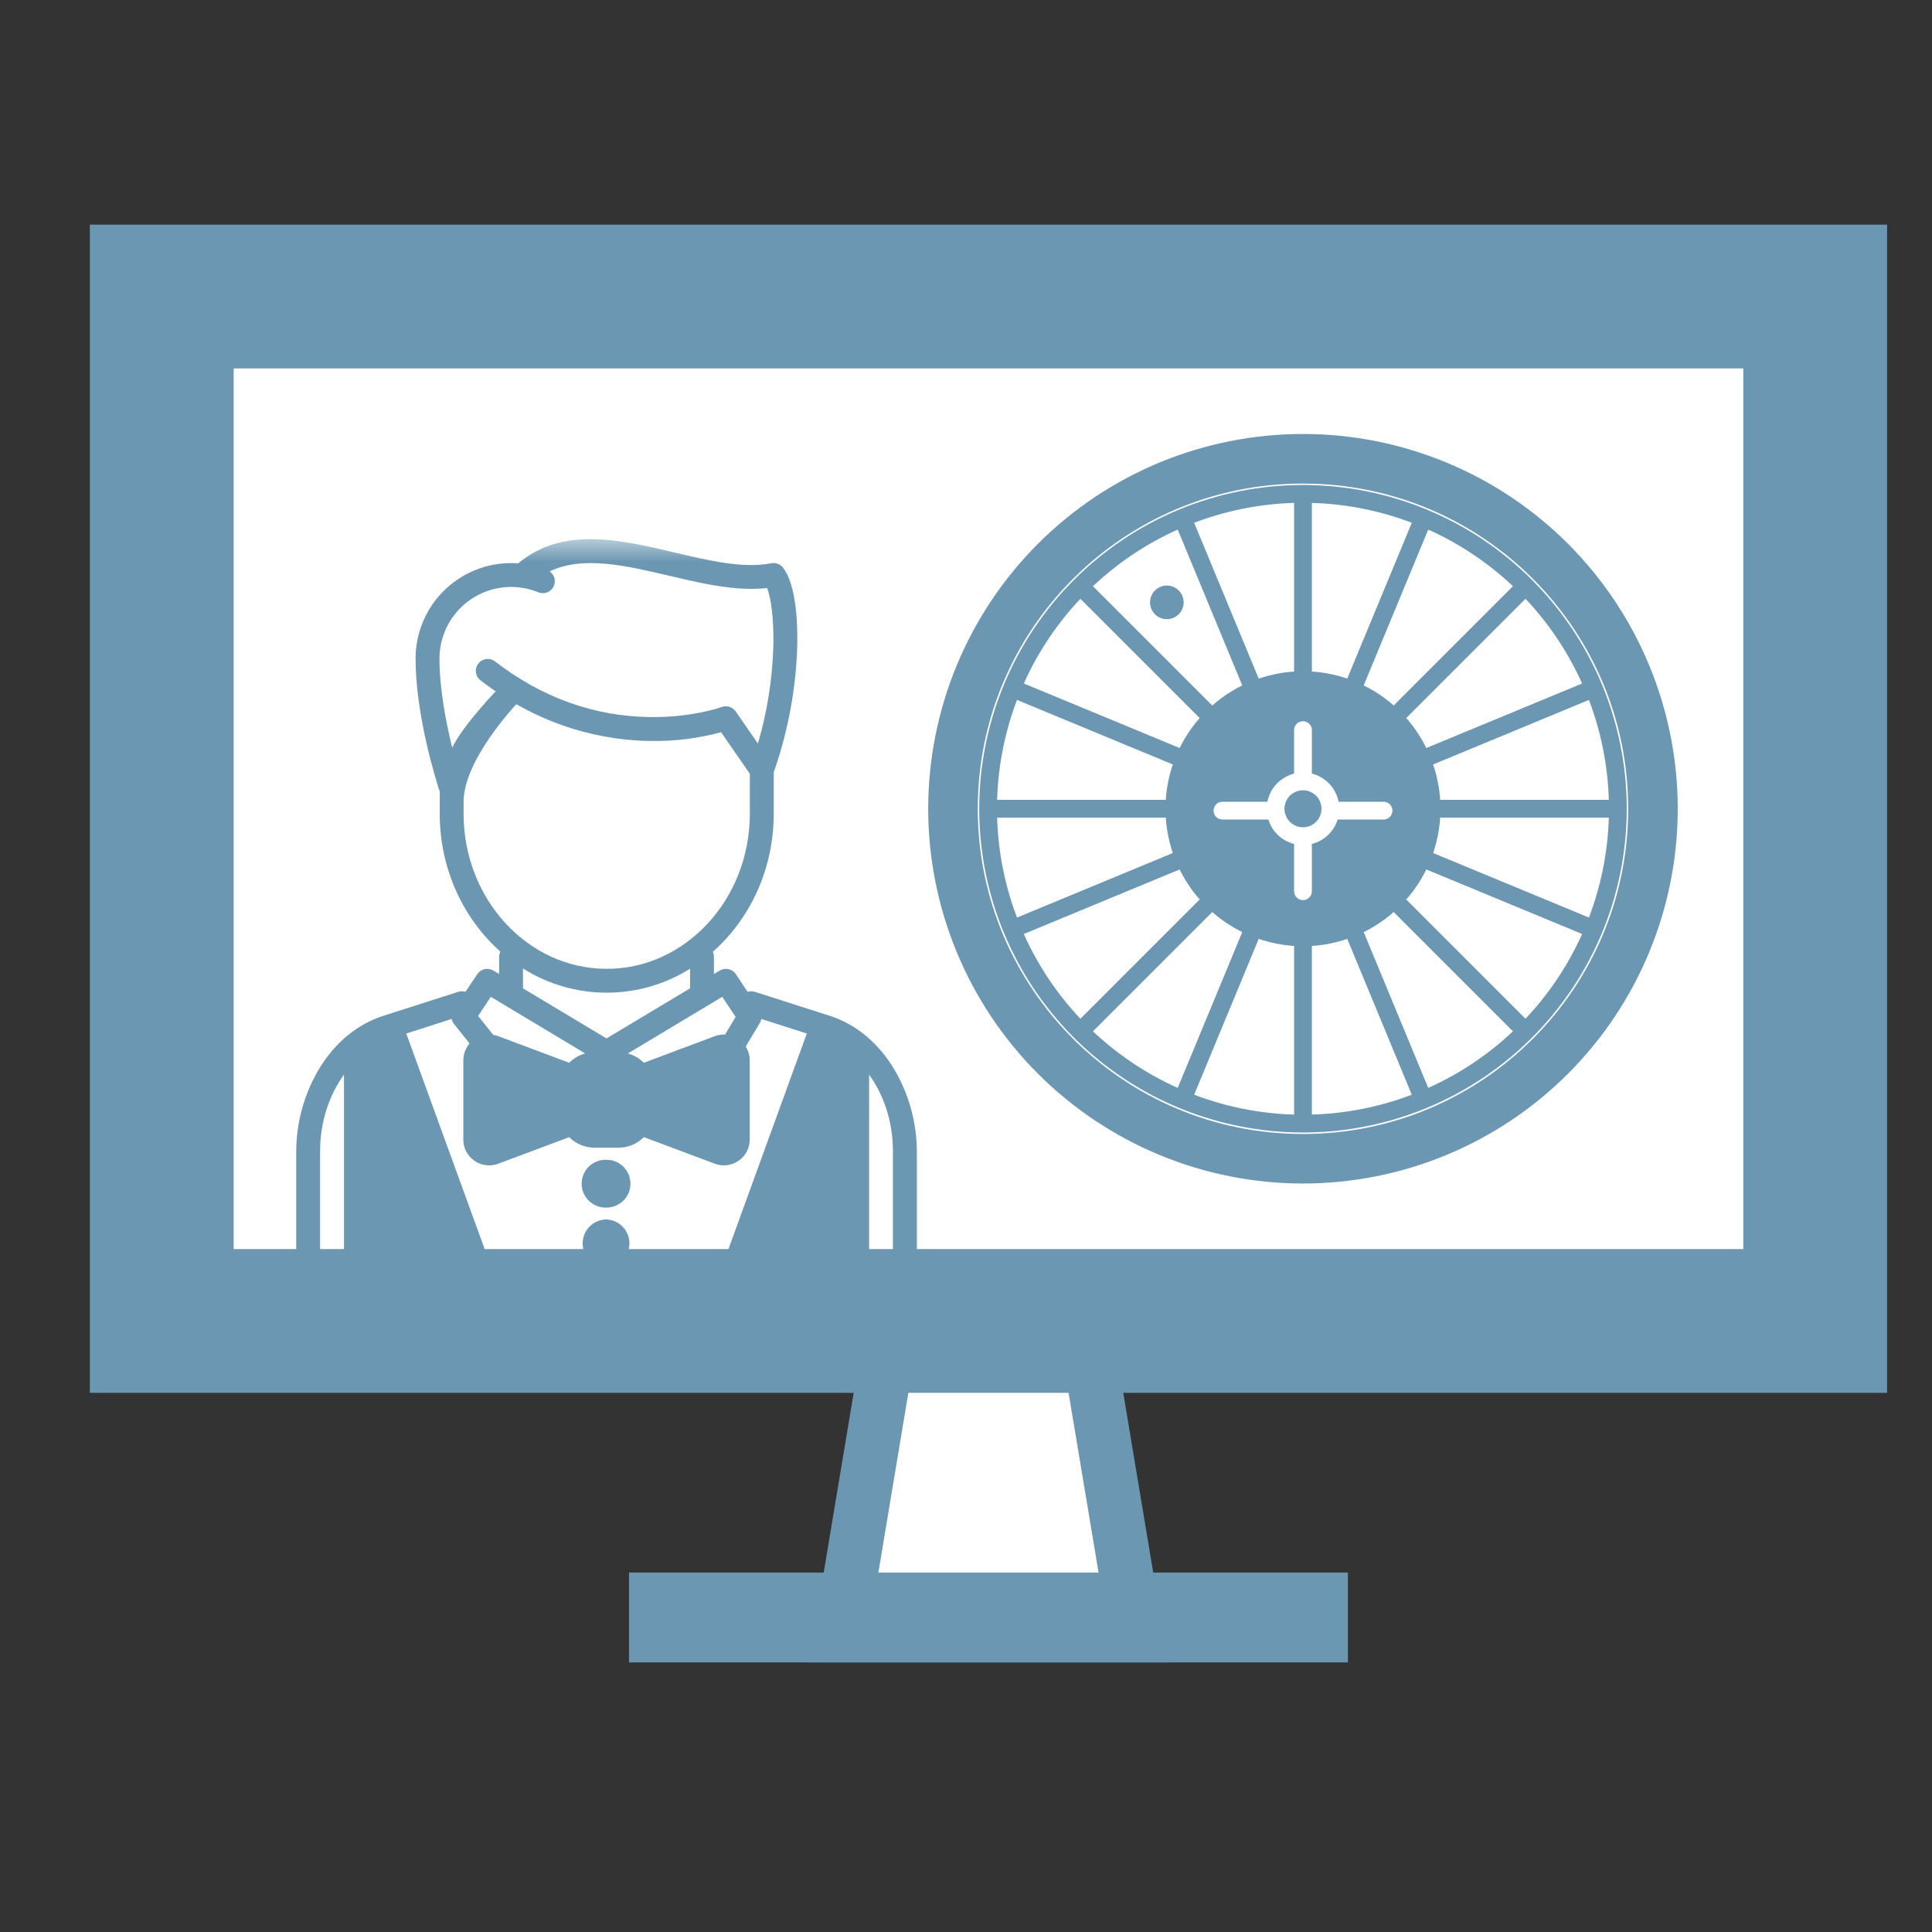 <svg width="43" height="43" viewBox="0 0 43 43" fill="none" xmlns="http://www.w3.org/2000/svg">
<rect x="0" y="0" width="43" height="43" fill="#333333" stroke="none"/>
<path d="M18.708 36.4L19.842 29.6H24.158L25.292 36.4H18.708Z" fill="white" stroke="#6C97B2" stroke-width="1.2"/>
<path d="M2.6 5.6H41.4V30.4H2.6V5.6Z" fill="#6C97B2" stroke="#6C97B2" stroke-width="1.2"/>
<path d="M14.5 35.5H29.5V36.5H14.5V35.5Z" fill="white" stroke="#6C97B2"/>
<path d="M4.6 7.6H39.4V28.4H4.6V7.6Z" fill="white" stroke="#6C97B2" stroke-width="1.2"/>
<mask id="mask0_88_1405" style="mask-type:luminance" maskUnits="userSpaceOnUse" x="20" y="9" width="18" height="18">
<path d="M38 9H20V27H38V9Z" fill="white"/>
</mask>
<g mask="url(#mask0_88_1405)">
<path d="M29 24.095C32.366 24.095 35.095 21.366 35.095 18C35.095 14.634 32.366 11.905 29 11.905C25.634 11.905 22.905 14.634 22.905 18C22.905 21.366 25.634 24.095 29 24.095Z" fill="white"/>
<path d="M29 26.143C26.84 26.143 24.769 25.285 23.242 23.758C21.715 22.231 20.857 20.16 20.857 18C20.857 15.841 21.715 13.77 23.242 12.242C24.769 10.715 26.84 9.857 29 9.857C31.16 9.857 33.231 10.715 34.758 12.242C36.285 13.77 37.143 15.841 37.143 18C37.143 20.16 36.285 22.231 34.758 23.758C33.231 25.285 31.16 26.143 29 26.143Z" fill="#6C97B2" stroke="#6C97B2" stroke-width="0.396" stroke-miterlimit="10"/>
<path d="M29 25.239C32.997 25.239 36.238 21.998 36.238 18.001C36.238 14.003 32.997 10.763 29 10.763C25.002 10.763 21.762 14.003 21.762 18.001C21.762 21.998 25.002 25.239 29 25.239Z" fill="white"/>
<path d="M29 25.008C27.141 25.008 25.358 24.27 24.044 22.956M29 25.008C30.858 25.008 32.641 24.27 33.955 22.956M29 25.008V10.992M24.044 22.956C22.73 21.641 21.992 19.859 21.992 18M24.044 22.956L33.955 13.045M21.992 18C21.992 16.142 22.73 14.359 24.044 13.045M21.992 18H36.008M24.044 13.045C25.358 11.73 27.141 10.992 29 10.992M24.044 13.045L33.955 22.956M29 10.992C30.858 10.992 32.641 11.73 33.955 13.045M33.955 13.045C35.269 14.359 36.008 16.142 36.008 18M36.008 18C36.008 19.859 35.269 21.641 33.955 22.956M31.68 11.53L26.32 24.47M35.47 20.68L22.53 15.32M22.53 20.68L35.47 15.32M26.32 11.53L31.68 24.47" stroke="#6C97B2" stroke-width="0.396" stroke-miterlimit="10"/>
<path d="M29 21.06C28.188 21.06 27.41 20.738 26.836 20.164C26.262 19.59 25.94 18.812 25.94 18C25.94 17.189 26.262 16.41 26.836 15.837C27.41 15.263 28.188 14.94 29 14.94C29.811 14.94 30.59 15.263 31.164 15.837C31.738 16.41 32.06 17.189 32.06 18C32.06 18.812 31.738 19.59 31.164 20.164C30.59 20.738 29.811 21.06 29 21.06Z" fill="#6C97B2"/>
<path d="M29 16.25V19.835M30.793 18.042H27.208" stroke="white" stroke-width="0.396" stroke-miterlimit="10" stroke-linecap="round"/>
<path d="M29 18.611C28.92 18.611 28.841 18.595 28.767 18.564C28.693 18.534 28.625 18.489 28.569 18.432C28.512 18.375 28.467 18.308 28.437 18.234C28.406 18.16 28.39 18.081 28.39 18.001C28.39 17.921 28.406 17.841 28.437 17.767C28.467 17.693 28.512 17.626 28.569 17.569C28.625 17.513 28.693 17.468 28.767 17.437C28.841 17.406 28.92 17.391 29 17.391C29.162 17.391 29.317 17.455 29.431 17.569C29.546 17.684 29.61 17.839 29.61 18.001C29.61 18.162 29.546 18.318 29.431 18.432C29.317 18.546 29.162 18.611 29 18.611Z" fill="#6C97B2" stroke="white" stroke-width="0.396" stroke-miterlimit="10"/>
<path d="M25.97 13.78C25.87 13.78 25.775 13.741 25.705 13.671C25.635 13.601 25.596 13.505 25.596 13.406C25.596 13.307 25.635 13.212 25.705 13.142C25.775 13.072 25.87 13.032 25.97 13.032C26.069 13.032 26.164 13.072 26.235 13.142C26.305 13.212 26.344 13.307 26.344 13.407C26.344 13.506 26.305 13.601 26.235 13.671C26.164 13.742 26.069 13.781 25.97 13.781V13.78Z" fill="#6C97B2"/>
</g>
<mask id="mask1_88_1405" style="mask-type:luminance" maskUnits="userSpaceOnUse" x="5" y="12" width="17" height="17">
<path d="M5 12H22V29H5V12Z" fill="white"/>
</mask>
<g mask="url(#mask1_88_1405)">
<path d="M16.35 25.813V23.222L14.5 24.085V24.949L16.35 25.813ZM14.18 23.866H12.818V25.079H14.18V23.866ZM19.117 23.294V27.92H16.342L18.222 22.924L19.117 23.294ZM7.676 23.294V27.92H10.451L8.571 22.924L7.676 23.294ZM10.771 25.813V23.222L12.622 24.085V24.949L10.772 25.812L10.771 25.813Z" fill="#6C97B2"/>
<path d="M19.906 23.805C19.55 23.209 19.051 22.795 18.463 22.607L16.801 22.075C16.748 22.058 16.691 22.058 16.639 22.075L16.377 21.681C16.339 21.624 16.28 21.584 16.214 21.57C16.147 21.555 16.077 21.566 16.019 21.601L15.89 21.678V21.298C15.89 21.257 15.88 21.218 15.865 21.185C16.692 20.453 17.221 19.346 17.221 18.11V17.185C17.886 15.325 17.879 13.185 17.425 12.632L17.422 12.628L17.42 12.625C17.415 12.62 17.41 12.614 17.405 12.609L17.395 12.599L17.385 12.592C17.381 12.589 17.376 12.585 17.372 12.582L17.365 12.576C17.36 12.573 17.355 12.57 17.35 12.567L17.343 12.563C17.338 12.561 17.333 12.558 17.328 12.556L17.32 12.552L17.306 12.547L17.296 12.543C17.287 12.54 17.279 12.539 17.27 12.537L17.259 12.535L17.244 12.533H17.232L17.219 12.532H17.203L17.193 12.533C17.185 12.534 17.177 12.535 17.169 12.536H17.167C16.547 12.657 15.807 12.484 15.027 12.3C13.796 12.01 12.524 11.711 11.534 12.538C11.242 12.517 10.949 12.555 10.673 12.652C10.397 12.748 10.144 12.901 9.93 13.099C9.715 13.298 9.544 13.539 9.427 13.807C9.31 14.075 9.249 14.364 9.249 14.656C9.249 15.908 9.699 17.352 9.787 17.621V18.11C9.787 19.343 10.313 20.448 11.137 21.18C11.119 21.216 11.109 21.256 11.109 21.297V21.677L10.98 21.601C10.921 21.566 10.852 21.555 10.785 21.57C10.719 21.585 10.661 21.625 10.623 21.681L10.36 22.075C10.307 22.058 10.25 22.058 10.198 22.075L8.537 22.607C7.948 22.795 7.449 23.209 7.093 23.805C6.766 24.359 6.594 24.989 6.593 25.632V27.937C6.593 28.523 7.07 29 7.656 29H19.343C19.929 29 20.406 28.523 20.406 27.937V25.632C20.405 24.989 20.232 24.359 19.906 23.805ZM11.03 28.469L9.042 23.003L10.052 22.679C10.061 22.719 10.078 22.758 10.105 22.791L10.451 23.225C10.361 23.329 10.312 23.463 10.312 23.6V25.363C10.312 25.456 10.334 25.548 10.377 25.63C10.421 25.712 10.483 25.783 10.559 25.836C10.636 25.889 10.724 25.922 10.816 25.933C10.908 25.945 11.002 25.934 11.089 25.901L12.669 25.309C12.743 25.384 12.831 25.443 12.928 25.483C13.025 25.524 13.129 25.544 13.234 25.544H13.765C13.985 25.544 14.185 25.454 14.33 25.309L15.91 25.901C15.997 25.934 16.09 25.945 16.182 25.933C16.274 25.921 16.362 25.888 16.439 25.835C16.515 25.782 16.577 25.712 16.621 25.63C16.664 25.547 16.686 25.456 16.687 25.363V23.6C16.687 23.491 16.655 23.384 16.597 23.292L16.915 22.762C16.93 22.736 16.94 22.708 16.946 22.679L17.957 23.003L15.97 28.469H11.03ZM8.184 23.379C8.299 23.296 8.418 23.227 8.539 23.173L10.464 28.469H8.187V23.422C8.187 23.408 8.186 23.393 8.184 23.379ZM12.437 24.216V24.219H11.906C11.87 24.217 11.833 24.222 11.799 24.235C11.765 24.247 11.734 24.266 11.707 24.291C11.681 24.316 11.66 24.346 11.645 24.379C11.631 24.413 11.623 24.448 11.623 24.485C11.623 24.521 11.631 24.557 11.645 24.59C11.66 24.624 11.681 24.654 11.707 24.678C11.734 24.703 11.765 24.723 11.799 24.735C11.833 24.747 11.87 24.752 11.906 24.75H12.437V24.829L10.903 25.404C10.896 25.407 10.889 25.408 10.882 25.407C10.875 25.406 10.868 25.403 10.863 25.399C10.857 25.395 10.852 25.39 10.848 25.384C10.845 25.378 10.843 25.37 10.843 25.363V23.6C10.843 23.585 10.85 23.573 10.863 23.564C10.868 23.56 10.875 23.557 10.882 23.557C10.889 23.556 10.896 23.557 10.903 23.559L12.437 24.134V24.216ZM13.234 23.95H13.765C13.912 23.95 14.031 24.07 14.031 24.216V24.747C14.031 24.893 13.911 25.013 13.765 25.013H13.234C13.163 25.013 13.096 24.985 13.046 24.935C12.996 24.885 12.968 24.818 12.968 24.747V24.216C12.968 24.069 13.088 23.95 13.234 23.95ZM16.096 23.559C16.102 23.557 16.109 23.556 16.116 23.557C16.123 23.557 16.13 23.56 16.136 23.564C16.149 23.573 16.156 23.584 16.156 23.6V25.363C16.156 25.37 16.154 25.378 16.151 25.384C16.147 25.39 16.142 25.395 16.136 25.399C16.13 25.403 16.123 25.406 16.116 25.407C16.109 25.408 16.102 25.407 16.096 25.404L14.562 24.829V24.75H15.093C15.129 24.752 15.165 24.747 15.2 24.735C15.234 24.723 15.265 24.703 15.291 24.678C15.318 24.654 15.339 24.624 15.353 24.59C15.368 24.557 15.375 24.521 15.375 24.485C15.375 24.448 15.368 24.413 15.353 24.379C15.339 24.346 15.318 24.316 15.291 24.291C15.265 24.266 15.234 24.247 15.2 24.235C15.165 24.222 15.129 24.217 15.093 24.219H14.562V24.134L16.096 23.559ZM18.46 23.173C18.58 23.227 18.7 23.296 18.815 23.38C18.813 23.394 18.812 23.408 18.812 23.422V28.469H16.535L18.46 23.173ZM16.075 22.186L16.373 22.633L16.138 23.026C16.06 23.022 15.983 23.034 15.91 23.061L14.33 23.654C14.231 23.555 14.108 23.484 13.974 23.447L16.075 22.186ZM10.318 18.11V17.844C10.318 16.904 11.505 15.659 11.511 15.652C11.553 15.6 11.574 15.534 11.57 15.467C11.565 15.4 11.536 15.337 11.487 15.291C11.438 15.245 11.373 15.219 11.306 15.218C11.239 15.218 11.174 15.243 11.125 15.288C11.105 15.309 10.295 16.142 10.065 16.643C9.927 16.083 9.781 15.33 9.781 14.657C9.781 14.395 9.846 14.137 9.97 13.906C10.094 13.674 10.273 13.477 10.491 13.332C10.709 13.186 10.96 13.097 11.221 13.071C11.482 13.046 11.745 13.085 11.988 13.185C12.049 13.208 12.116 13.208 12.177 13.185C12.238 13.162 12.288 13.118 12.318 13.06C12.348 13.002 12.356 12.935 12.341 12.872C12.325 12.809 12.287 12.754 12.233 12.717C12.978 12.364 13.919 12.585 14.905 12.817C15.514 12.96 16.139 13.107 16.725 13.107C16.843 13.107 16.96 13.101 17.075 13.087C17.151 13.294 17.227 13.727 17.212 14.38C17.191 15.115 17.076 15.844 16.869 16.549L16.374 15.834C16.34 15.786 16.291 15.75 16.235 15.732C16.179 15.714 16.118 15.716 16.063 15.736C16.057 15.738 15.417 15.97 14.475 15.96C13.221 15.944 12.054 15.525 11.006 14.712C10.95 14.674 10.881 14.659 10.814 14.669C10.747 14.68 10.687 14.715 10.645 14.769C10.604 14.823 10.585 14.89 10.591 14.958C10.598 15.025 10.63 15.088 10.681 15.132C12.111 16.242 13.544 16.483 14.493 16.492C15.018 16.5 15.542 16.434 16.049 16.297L16.689 17.222V18.11C16.689 20.014 15.26 21.563 13.504 21.563C11.747 21.563 10.318 20.013 10.318 18.11ZM11.64 21.556C12.198 21.907 12.844 22.094 13.504 22.094C14.179 22.094 14.813 21.9 15.359 21.561V21.997L13.499 23.112L11.64 21.997V21.556ZM10.924 22.186L13.024 23.446C12.889 23.483 12.767 23.555 12.669 23.654L11.089 23.061C11.053 23.048 11.015 23.038 10.977 23.032L10.641 22.612L10.924 22.186ZM7.124 27.938V25.632C7.124 24.942 7.34 24.356 7.656 23.917V28.469C7.515 28.469 7.38 28.413 7.28 28.313C7.181 28.213 7.125 28.078 7.125 27.937L7.124 27.938ZM19.874 27.938C19.873 28.079 19.817 28.213 19.718 28.313C19.618 28.412 19.483 28.468 19.343 28.468V23.917C19.659 24.357 19.874 24.943 19.874 25.632V27.938Z" fill="#6C97B2"/>
<path d="M13.5 25.814C13.428 25.811 13.357 25.822 13.289 25.847C13.222 25.873 13.161 25.911 13.109 25.961C13.057 26.011 13.016 26.07 12.988 26.137C12.96 26.203 12.945 26.274 12.945 26.346C12.945 26.417 12.96 26.488 12.988 26.554C13.017 26.62 13.058 26.68 13.11 26.73C13.162 26.779 13.223 26.818 13.29 26.843C13.357 26.868 13.429 26.88 13.501 26.877C13.642 26.876 13.777 26.82 13.877 26.72C13.977 26.62 14.033 26.485 14.032 26.344C14.032 26.203 13.976 26.068 13.876 25.968C13.776 25.868 13.641 25.813 13.5 25.814ZM13.5 27.14C13.359 27.141 13.223 27.197 13.124 27.297C13.024 27.396 12.968 27.532 12.968 27.673C12.969 27.814 13.025 27.949 13.124 28.049C13.224 28.149 13.36 28.205 13.501 28.204C13.638 28.198 13.767 28.14 13.862 28.041C13.957 27.942 14.009 27.81 14.009 27.672C14.009 27.535 13.956 27.404 13.861 27.305C13.766 27.206 13.637 27.147 13.5 27.142V27.14Z" fill="#6C97B2"/>
</g>
</svg>
